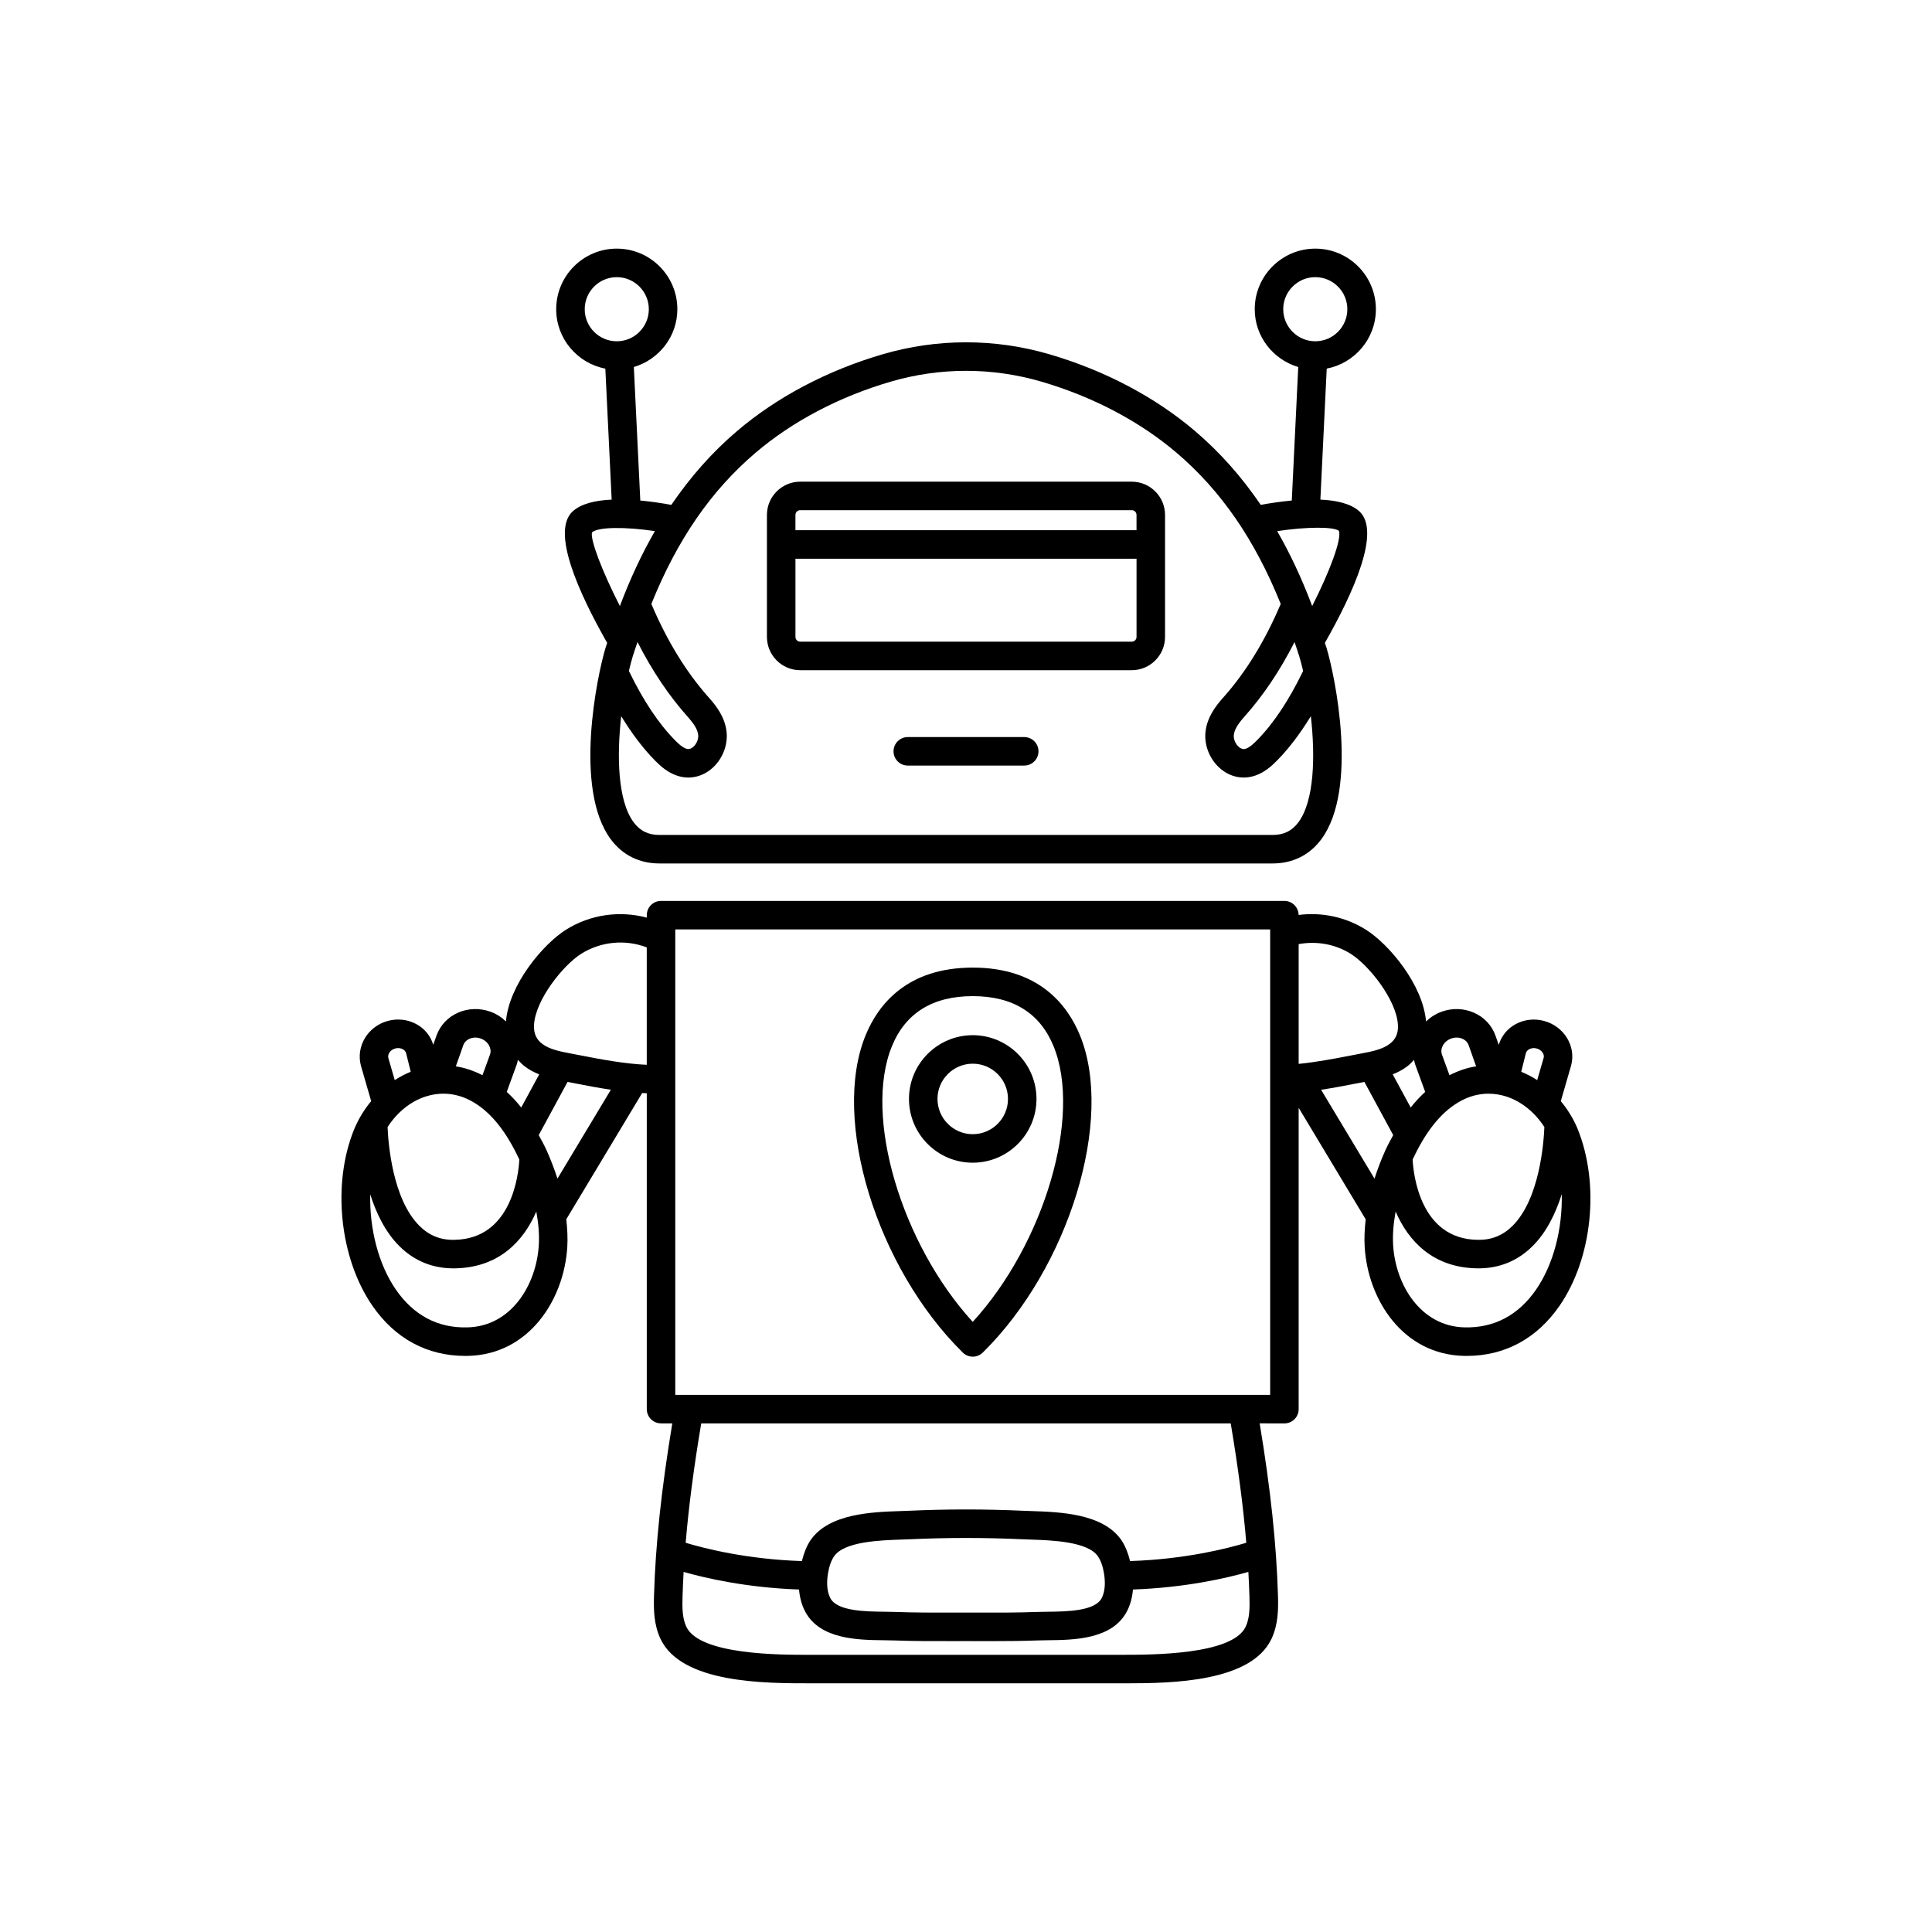 <?xml version="1.0" encoding="UTF-8"?>
<!-- Uploaded to: ICON Repo, www.iconrepo.com, Generator: ICON Repo Mixer Tools -->
<svg fill="#000000" width="800px" height="800px" version="1.1" viewBox="144 144 512 512" xmlns="http://www.w3.org/2000/svg">
 <g>
  <path d="m304.42 241.69 1.68 34.715c-4.219 0.191-8.086 1.047-10.352 3.133-5.707 5.273 1.5 21.379 9.16 34.832-0.141 0.449-0.297 0.855-0.434 1.309-2.223 7.32-8.516 37.383 1.383 50.738 3.109 4.191 7.57 6.41 12.91 6.41h162.48c5.34 0 9.801-2.215 12.91-6.41 9.898-13.359 3.606-43.422 1.383-50.738-0.137-0.453-0.297-0.863-0.434-1.309 7.656-13.453 14.867-29.559 9.16-34.832-2.266-2.09-6.129-2.945-10.352-3.137l1.68-34.715c7.406-1.422 13.027-7.93 13.027-15.746 0-8.852-7.199-16.051-16.051-16.051-8.852 0-16.055 7.199-16.055 16.051 0 7.269 4.891 13.355 11.531 15.324l-1.711 35.379c-3.117 0.289-6.031 0.746-8.223 1.156-5.051-7.422-10.785-13.914-17.41-19.559-10.578-9.012-23.91-16.051-38.562-20.344-14.477-4.242-29.785-4.242-44.262 0-14.652 4.293-27.984 11.328-38.562 20.344-6.625 5.644-12.359 12.141-17.41 19.559-2.191-0.41-5.109-0.867-8.223-1.156l-1.711-35.379c6.641-1.969 11.531-8.055 11.531-15.324 0-8.852-7.203-16.051-16.055-16.051-8.852 0-16.051 7.199-16.051 16.051-0.008 7.82 5.609 14.332 13.02 15.75zm8.523 72.449c3.816 7.519 8.273 14.188 13.336 19.848 1.746 1.957 2.598 3.426 2.75 4.762 0.129 1.141-0.469 2.516-1.418 3.273-0.879 0.699-1.57 0.461-1.816 0.367-0.988-0.352-1.988-1.277-2.84-2.137-4.469-4.527-8.492-10.609-12.293-18.438 0.34-1.445 0.688-2.785 1.039-3.934 0.395-1.293 0.832-2.488 1.242-3.742zm175.36 3.742c0.348 1.148 0.699 2.488 1.039 3.934-3.801 7.828-7.824 13.91-12.301 18.438-0.848 0.859-1.844 1.785-2.828 2.137-0.262 0.094-0.945 0.336-1.82-0.367-0.949-0.754-1.543-2.129-1.418-3.266 0.152-1.34 1.004-2.812 2.746-4.766 5.07-5.66 9.527-12.328 13.344-19.848 0.41 1.25 0.848 2.445 1.238 3.738zm-4.234-91.938c0-4.684 3.812-8.496 8.496-8.496s8.492 3.812 8.492 8.496c0 4.684-3.809 8.496-8.492 8.496s-8.496-3.812-8.496-8.496zm14.77 58.746c0.738 2.188-2.359 10.586-7.098 19.918-2.731-7.254-5.816-13.84-9.277-19.852 7.894-1.188 15.035-1.191 16.375-0.066zm-154.62-20.695c9.777-8.328 22.148-14.844 35.789-18.84 6.543-1.918 13.273-2.879 20.004-2.879s13.461 0.961 20.004 2.875c13.637 3.996 26.012 10.512 35.789 18.84 11.82 10.07 20.738 23.047 27.598 40.055-4.125 9.73-9.25 18.133-15.309 24.902-1.918 2.148-4.184 5.106-4.621 8.945-0.422 3.727 1.234 7.668 4.227 10.043 1.762 1.398 3.812 2.121 5.902 2.121 1.047 0 2.109-0.184 3.148-0.551 2.422-0.863 4.227-2.481 5.672-3.949 3.199-3.238 6.156-7.188 8.965-11.758 1.191 10.582 0.941 22.398-3.301 28.121-1.699 2.285-3.867 3.352-6.84 3.352h-162.48c-2.973 0-5.141-1.066-6.84-3.352-4.242-5.723-4.492-17.535-3.301-28.121 2.809 4.57 5.766 8.52 8.961 11.758 1.453 1.469 3.258 3.086 5.684 3.949 1.031 0.367 2.098 0.551 3.144 0.551 2.09 0 4.144-0.723 5.902-2.121 2.992-2.375 4.648-6.316 4.227-10.047-0.438-3.832-2.699-6.793-4.625-8.941-6.051-6.766-11.18-15.168-15.305-24.902 6.863-17.004 15.785-29.98 27.605-40.051zm-35.945 40.617c-4.75-9.312-7.902-17.645-7.391-19.52 1.582-1.461 8.762-1.516 16.668-0.34-3.461 6.016-6.547 12.602-9.277 19.859zm-0.824-87.16c4.684 0 8.496 3.812 8.496 8.496 0 4.684-3.812 8.496-8.496 8.496s-8.492-3.812-8.492-8.496c0-4.688 3.809-8.496 8.492-8.496z"/>
  <path d="m356.06 321.61h87.871c4.859 0 8.816-3.957 8.816-8.816v-32.328c0-4.859-3.957-8.816-8.816-8.816h-87.871c-4.859 0-8.816 3.957-8.816 8.816v32.328c0 4.859 3.957 8.816 8.816 8.816zm87.871-7.559h-87.871c-0.695 0-1.258-0.566-1.258-1.258v-20.727h90.391v20.727c0 0.691-0.566 1.258-1.262 1.258zm-87.871-34.848h87.871c0.695 0 1.258 0.566 1.258 1.258v4.043l-90.387 0.004v-4.043c0-0.695 0.562-1.262 1.258-1.262z"/>
  <path d="m415.43 339.33h-30.859c-2.086 0-3.777 1.691-3.777 3.777s1.691 3.777 3.777 3.777h30.859c2.086 0 3.777-1.691 3.777-3.777 0.004-2.086-1.688-3.777-3.777-3.777z"/>
  <path d="m562.07 443.12-0.109-0.254c-1.102-2.578-2.586-4.941-4.332-7.047l2.746-9.492c1.34-5.086-1.898-10.367-7.227-11.781-2.523-0.672-5.164-0.375-7.426 0.828-2.227 1.188-3.809 3.129-4.543 5.516l-0.852-2.414c-0.973-2.762-3.031-4.938-5.785-6.129-2.656-1.152-5.656-1.242-8.457-0.25-1.59 0.562-2.988 1.469-4.172 2.594-0.812-9.727-9.809-20.477-15.969-24.332-5.359-3.356-11.641-4.672-17.797-3.883-0.035-2.059-1.703-3.719-3.766-3.719l-165.2-0.004c-2.086 0-3.777 1.691-3.777 3.777v0.652c-7.168-1.906-14.922-0.855-21.363 3.172-6.156 3.856-15.148 14.605-15.961 24.332-1.184-1.125-2.578-2.031-4.172-2.594-2.805-0.988-5.801-0.898-8.457 0.25-2.754 1.191-4.812 3.371-5.785 6.129l-0.848 2.402c-0.723-2.356-2.309-4.312-4.547-5.504-2.262-1.203-4.898-1.5-7.43-0.828-5.324 1.41-8.562 6.695-7.199 11.871l2.723 9.402c-1.746 2.109-3.234 4.481-4.336 7.062l-0.203 0.469c-5.875 14.457-3.828 34.094 4.859 46.688 6.016 8.715 14.508 13.301 24.605 13.297 0.262 0 0.527-0.004 0.789-0.008 16.055-0.375 25.363-14.766 26.254-28.789 0.152-2.398 0.016-4.883-0.262-7.41l20.109-33.457c0.41 0.023 0.816 0.039 1.223 0.059v83.707c0 2.086 1.691 3.777 3.777 3.777h2.988c-2.891 17.43-4.449 32.051-4.848 45.621-0.109 3.715-0.07 7.656 1.703 11.453 5.539 11.848 27.715 11.82 39.738 11.812h82.469c0.402 0 0.82 0.004 1.246 0.004 12.191 0 33.141-0.363 38.496-11.816 1.77-3.797 1.812-7.738 1.703-11.453-0.398-13.57-1.961-28.191-4.848-45.625l6.555 0.012c2.086 0 3.777-1.691 3.777-3.777v-79.863l17.762 29.555c-0.277 2.523-0.414 5.008-0.262 7.402 0.887 14.023 10.188 28.414 26.254 28.789 0.266 0.004 0.527 0.008 0.789 0.008 10.098 0 18.594-4.586 24.605-13.297 8.688-12.59 10.734-32.227 4.762-46.914zm-31.75-6.906c2.934-1.781 5.723-2.375 8.148-2.375 1.812 0 3.414 0.332 4.719 0.75 4.039 1.297 7.606 4.246 10.086 8.094-0.164 4.129-1.254 19.117-8.5 26.246-2.543 2.5-5.555 3.715-9.199 3.641-15.18-0.219-16.996-17.25-17.215-21.266 3.379-7.269 7.289-12.246 11.961-15.09zm18.957-14.172c0.574-0.301 1.273-0.371 1.938-0.188 1.301 0.344 2.129 1.488 1.875 2.461l-1.715 5.926c-1.352-0.875-2.766-1.609-4.234-2.207l1.219-4.887c0.152-0.59 0.582-0.926 0.918-1.105zm-22.926-0.93c0.457-0.871 1.258-1.543 2.254-1.898 0.988-0.348 2.035-0.328 2.938 0.062 0.809 0.348 1.398 0.953 1.664 1.711l1.98 5.606c-2.426 0.363-4.785 1.191-7.062 2.344l-1.988-5.453c-0.27-0.754-0.191-1.594 0.215-2.371zm-7.617 3.746c0.09 0.395 0.148 0.793 0.285 1.18l2.668 7.324c-1.34 1.234-2.621 2.602-3.84 4.141l-4.762-8.785c1.285-0.527 2.535-1.141 3.699-2.012 0.746-0.555 1.363-1.195 1.949-1.848zm-16.797-28.098c4.856 3.039 12.262 12.344 12.531 18.965 0.094 2.168-0.609 3.738-2.211 4.934-1.879 1.406-4.551 1.984-7.586 2.543l-3.039 0.582c-3.769 0.734-8.625 1.664-13.473 2.156v-31.746c4.746-0.848 9.641-0.027 13.777 2.566zm-245.14 37.828c3.051-0.977 7.742-1.484 12.867 1.625 4.672 2.84 8.582 7.82 11.965 15.09-0.219 4.019-2.043 21.047-17.215 21.262-3.644 0.094-6.656-1.141-9.199-3.641-7.246-7.125-8.336-22.117-8.5-26.246 2.477-3.844 6.043-6.793 10.082-8.09zm21.5-1.227 2.676-7.359c0.133-0.375 0.188-0.762 0.273-1.145 0.59 0.652 1.207 1.293 1.949 1.848 1.164 0.871 2.414 1.484 3.699 2.012l-4.762 8.785c-1.211-1.539-2.496-2.906-3.836-4.141zm-11.516-12.371c0.266-0.758 0.855-1.367 1.664-1.711 0.895-0.391 1.949-0.41 2.938-0.062 0.992 0.352 1.797 1.027 2.254 1.898 0.402 0.773 0.48 1.613 0.223 2.336l-2 5.488c-2.277-1.152-4.637-1.98-7.059-2.344zm-18.016 0.859c0.695-0.18 1.379-0.109 1.945 0.188 0.336 0.18 0.766 0.516 0.91 1.055l1.227 4.938c-1.473 0.594-2.887 1.332-4.238 2.207l-1.688-5.836c-0.281-1.062 0.547-2.207 1.844-2.551zm19.129 73.918c-7.848 0.227-14.273-3.188-18.996-10.027-4.637-6.719-6.984-16.121-6.785-25.238 1.594 5.031 4.023 10.09 7.789 13.797 3.922 3.867 8.723 5.828 14.281 5.828 0.113 0 0.227 0 0.34-0.004 11.711-0.168 18.242-7.246 21.605-15.055 0.566 3.117 0.836 6.137 0.656 8.984-0.68 10.59-7.379 21.449-18.891 21.715zm23.832-39.422c-0.785-2.438-1.707-4.902-2.84-7.418-0.668-1.488-1.398-2.777-2.117-4.113l7.637-14.094 2.477 0.477c2.555 0.5 5.68 1.094 9 1.598zm6.606-32.566-3.019-0.582c-3.035-0.559-5.707-1.137-7.586-2.543-1.598-1.195-2.301-2.766-2.211-4.934 0.27-6.621 7.676-15.922 12.527-18.965 5.231-3.273 11.672-3.859 17.352-1.688v31.117c-5.918-0.262-12.195-1.457-17.062-2.406zm175.79 151.31c-3.492 7.484-24.867 7.441-32.879 7.453h-82.492c-8 0.023-29.383 0.035-32.879-7.453-1.074-2.297-1.082-5.106-0.992-8.031 0.062-2.129 0.164-4.293 0.285-6.484 5.894 1.68 16.789 4.18 30.586 4.664 0.188 2.102 0.691 4.039 1.582 5.758 3.887 7.5 14.125 7.609 20.895 7.684 0.969 0.012 1.875 0.02 2.695 0.051 5.188 0.195 10.363 0.188 15.562 0.176l3.512-0.004 3.512 0.004c1.168 0.004 2.328 0.004 3.492 0.004 4.023 0 8.051-0.031 12.07-0.184 0.82-0.031 1.727-0.039 2.695-0.051 6.769-0.074 17.008-0.184 20.895-7.684 0.891-1.719 1.398-3.656 1.582-5.758 13.793-0.484 24.691-2.984 30.586-4.664 0.121 2.188 0.223 4.356 0.285 6.484 0.09 2.93 0.078 5.738-0.992 8.035zm-110.69-14.16c0.324-1.934 0.855-3.41 1.625-4.512 2.715-3.91 12.207-4.231 17.879-4.418l2.293-0.086c9.801-0.449 19.738-0.449 29.539 0l2.293 0.086c5.672 0.188 15.164 0.508 17.879 4.418 0.766 1.102 1.301 2.578 1.625 4.512 0.309 1.863 0.461 4.523-0.609 6.59-1.797 3.469-9.305 3.551-14.27 3.606-1.039 0.012-2.016 0.023-2.898 0.055-5.086 0.195-10.176 0.184-15.262 0.172l-3.527-0.008-3.527 0.004c-5.094 0.012-10.176 0.023-15.262-0.172-0.879-0.031-1.859-0.043-2.898-0.055-4.965-0.055-12.473-0.137-14.27-3.606-1.074-2.062-0.922-4.723-0.609-6.586zm110.85-8.082c-4.938 1.496-16.25 4.387-30.793 4.848-0.547-2.125-1.266-4.035-2.344-5.59-4.879-7.027-16.289-7.41-23.836-7.66l-2.199-0.078c-10.023-0.461-20.195-0.461-30.23 0l-2.199 0.082c-7.547 0.25-18.957 0.633-23.836 7.66-1.078 1.555-1.797 3.461-2.344 5.59-14.543-0.461-25.859-3.356-30.793-4.848 0.805-9.594 2.16-19.965 4.125-31.633h140.32c1.965 11.664 3.32 22.035 4.125 31.629zm6.324-39.191h-157.65v-123.35h157.65zm13.5-80.855c3.289-0.5 6.383-1.098 8.973-1.605l2.5-0.477 7.637 14.094c-0.719 1.336-1.449 2.625-2.117 4.113-1.137 2.519-2.055 4.988-2.844 7.426zm56.984 52.938c-4.723 6.84-11.168 10.227-18.996 10.027-11.52-0.27-18.219-11.125-18.895-21.711-0.18-2.852 0.09-5.867 0.656-8.984 3.367 7.805 9.891 14.883 21.605 15.051 0.113 0.004 0.227 0.004 0.34 0.004 5.559 0 10.363-1.961 14.281-5.828 3.773-3.719 6.207-8.797 7.801-13.84 0.203 9.098-2.141 18.539-6.793 25.281z"/>
  <path d="m401.79 503.53c0.961 0 1.914-0.363 2.652-1.086 22.848-22.488 34.883-61.777 25.758-84.07-3.356-8.188-11.008-17.949-28.406-17.949-17.402 0-25.051 9.758-28.406 17.949-9.125 22.297 2.906 61.582 25.758 84.07 0.73 0.727 1.684 1.086 2.644 1.086zm-21.414-82.289c3.602-8.793 10.805-13.254 21.41-13.254 10.609 0 17.809 4.461 21.41 13.254 7.617 18.598-2.535 52.453-21.41 73.07-18.875-20.621-29.023-54.473-21.41-73.07z"/>
  <path d="m418.68 435.23c0-9.316-7.578-16.895-16.895-16.895-9.32 0-16.895 7.578-16.895 16.895 0 9.32 7.578 16.898 16.895 16.898s16.895-7.582 16.895-16.898zm-26.234 0c0-5.148 4.188-9.34 9.34-9.34s9.34 4.188 9.34 9.34c0 5.152-4.188 9.34-9.34 9.34s-9.34-4.188-9.34-9.34z"/>
 </g>
</svg>